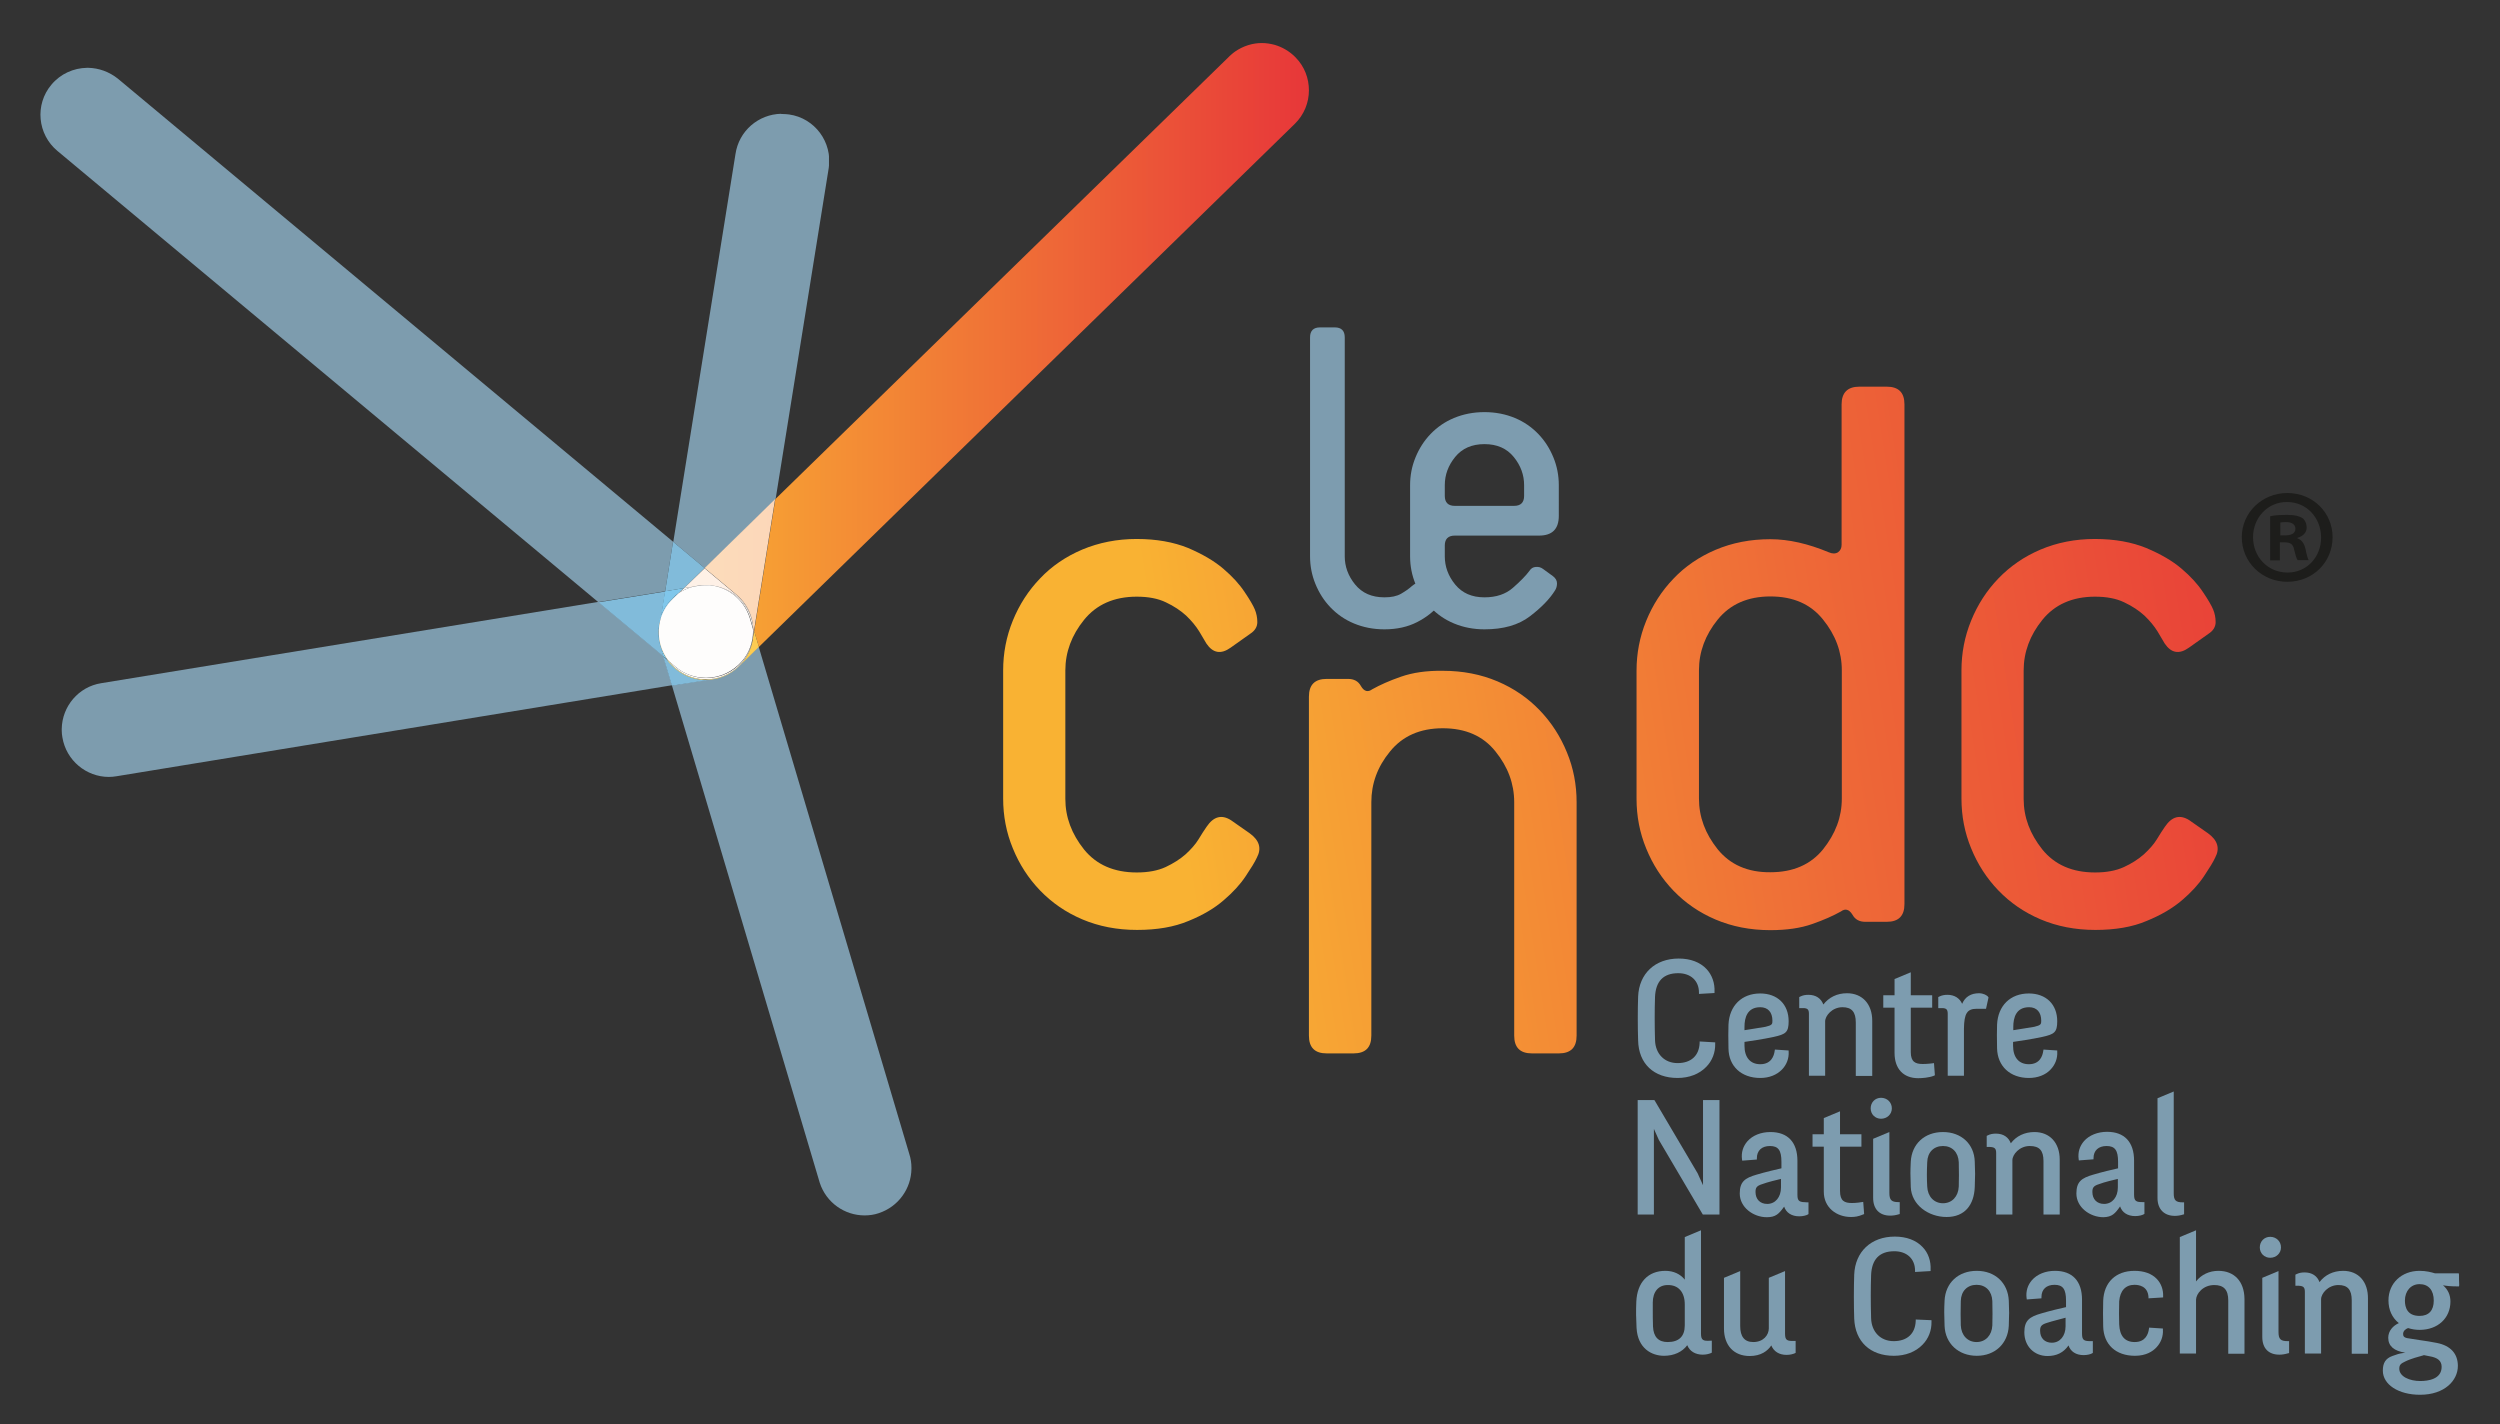 <?xml version="1.0" encoding="UTF-8"?>
<!-- Generator: Adobe Illustrator 27.9.0, SVG Export Plug-In . SVG Version: 6.00 Build 0)  -->
<svg xmlns="http://www.w3.org/2000/svg" xmlns:xlink="http://www.w3.org/1999/xlink" version="1.1" id="Calque_1" x="0px" y="0px" viewBox="0 0 1109.5 632.1" style="enable-background:new 0 0 1109.5 632.1;" xml:space="preserve">
<rect x="0" y="0" width="1109.5" height="632.1" fill="#333333" stroke="none"/>
<style type="text/css">
	
		.st0{clip-path:url(#SVGID_00000044136655864033844180000007485419547821101739_);fill:url(#SVGID_00000091013002408478618830000011238016479976820408_);}
	
		.st1{clip-path:url(#SVGID_00000167364126701952038810000010097421983172780476_);fill:url(#SVGID_00000113349179468701865460000002820718382150031537_);}
	
		.st2{clip-path:url(#SVGID_00000099631094692836924600000003794367683461815430_);fill:url(#SVGID_00000056396714625984740100000016724338571566915740_);}
	
		.st3{clip-path:url(#SVGID_00000162309778603128316320000018308583362927401371_);fill:url(#SVGID_00000049906362279916361110000018048345561753993113_);}
	.st4{clip-path:url(#SVGID_00000075162489824023248650000017865580906053398172_);fill:#7D9CAF;}
	.st5{clip-path:url(#SVGID_00000093867626099711657610000000786887275559510416_);fill:#7D9CAF;}
	.st6{clip-path:url(#SVGID_00000160184045422417472610000008894345538551784122_);fill:#7D9CAE;}
	
		.st7{clip-path:url(#SVGID_00000047771988306604882920000016361959103656256420_);fill:url(#SVGID_00000089561073452475767280000000464566014039352745_);}
	
		.st8{clip-path:url(#SVGID_00000023998135376509097440000007104629354100543618_);fill:url(#SVGID_00000036963279039247844490000000366569045859850170_);}
	.st9{clip-path:url(#SVGID_00000010993549704913671730000004743835877356475821_);fill:#7D9CAE;}
	.st10{clip-path:url(#SVGID_00000052825970409508323120000001285936577509277583_);fill:#81BBDA;}
	
		.st11{clip-path:url(#SVGID_00000074430609595044530700000007060779895234386337_);fill:url(#SVGID_00000119110697281797256750000006524431555684017324_);}
	.st12{clip-path:url(#SVGID_00000090294234344357185210000000630026706730949289_);fill:#7D9CAE;}
	.st13{clip-path:url(#SVGID_00000090294234344357185210000000630026706730949289_);fill:#81BBDA;}
	.st14{clip-path:url(#SVGID_00000090294234344357185210000000630026706730949289_);fill:#80C7EB;}
	
		.st15{clip-path:url(#SVGID_00000137849758097087067880000015380166215189155475_);fill:url(#SVGID_00000102530408355857661770000016140460086977331130_);}
	.st16{clip-path:url(#SVGID_00000023973861242004111580000001612014158583218364_);fill:#7D9CAE;}
	
		.st17{clip-path:url(#SVGID_00000117645079954395287250000013145470675459636109_);fill:url(#SVGID_00000052798451807386685850000008430430505249224613_);}
	
		.st18{clip-path:url(#SVGID_00000052790585753715625990000007459678277539814275_);fill:url(#SVGID_00000127739328017382864460000013477714585515685294_);}
	
		.st19{clip-path:url(#SVGID_00000013189767984137696130000014023431544818105781_);fill:url(#SVGID_00000124135030095558669780000001304956809506617233_);}
	.st20{clip-path:url(#SVGID_00000150824493372539054050000014680202942230779550_);fill:#81BBDA;}
	
		.st21{clip-path:url(#SVGID_00000009555004880109879970000011864132168771414442_);fill:url(#SVGID_00000083793018481563104330000004130252213866950278_);}
	
		.st22{clip-path:url(#SVGID_00000091700506908852508550000001878445070369770160_);fill:url(#SVGID_00000063591800838324394850000001673499034081690045_);}
	.st23{clip-path:url(#SVGID_00000011031475160163195410000010592041496668490892_);fill:#80C7EB;}
	.st24{clip-path:url(#SVGID_00000004523927193960628290000015616511107363860627_);fill:#7FCCF2;}
	
		.st25{clip-path:url(#SVGID_00000147213214907321523190000012890684379640125059_);fill:url(#SVGID_00000096023486195660722980000002234400502006183319_);}
	
		.st26{clip-path:url(#SVGID_00000044137778584157689400000002405015423635266437_);fill:url(#SVGID_00000115477624457529385160000000128582232404152207_);}
	.st27{fill:#1D1D1B;}
</style>
<g>
	<g>
		<defs>
			<path id="SVGID_1_" d="M480.3,243.9c-7.3,3.1-13.6,7.4-18.7,12.8c-5.2,5.4-9.2,11.6-12.1,18.7c-2.9,7.1-4.3,14.5-4.3,22.1v56.9     c0,7.7,1.4,15.1,4.3,22.1c2.9,7.1,6.9,13.3,12.1,18.7c5.2,5.4,11.4,9.7,18.7,12.8c7.3,3.1,15.4,4.7,24.3,4.7     c8.9,0,16.5-1.3,22.9-4c6.4-2.6,11.6-5.7,15.6-9.2c4.1-3.5,7.3-7,9.7-10.6c2.4-3.6,4.1-6.3,5-8.3c2.2-4.1,1.1-7.7-3.2-10.8     l-8.3-5.8c-4.1-2.6-7.7-1.7-10.8,2.9c-1,1.4-2.2,3.3-3.6,5.6c-1.4,2.3-3.4,4.5-5.8,6.7c-2.4,2.1-5.4,4-8.8,5.6     c-3.5,1.6-7.7,2.4-12.8,2.4c-10.1,0-17.9-3.4-23.4-10.2c-5.5-6.9-8.3-14.3-8.3-22.5v-56.9c0-8.2,2.8-15.7,8.3-22.5     c5.5-6.8,13.3-10.3,23.4-10.3c5,0,9.4,0.8,12.9,2.5c3.6,1.7,6.6,3.7,9,5.9c2.4,2.3,4.3,4.6,5.8,7c1.4,2.4,2.5,4.2,3.2,5.4     c2.9,4.3,6.5,4.9,10.8,1.8l8.6-6.1c2.2-1.4,3.2-3.2,3.2-5.2c0-2-0.4-3.9-1.1-5.6c-0.7-1.7-2.2-4.3-4.5-7.7     c-2.3-3.5-5.5-7-9.5-10.4c-4.1-3.5-9.3-6.5-15.6-9.2c-6.4-2.6-14-4-22.9-4C495.8,239.2,487.7,240.8,480.3,243.9"></path>
		</defs>
		<clipPath id="SVGID_00000130640958920514714700000005782373511504321461_">
			<use xlink:href="#SVGID_1_" style="overflow:visible;"></use>
		</clipPath>
		
			<linearGradient id="SVGID_00000141437292458893393600000010691206258466980244_" gradientUnits="userSpaceOnUse" x1="-6.353" y1="614.697" x2="-1.592" y2="614.697" gradientTransform="matrix(-114.471 18.24 -18.24 -114.471 11546.479 70717.453)">
			<stop offset="0" style="stop-color:#E73739"></stop>
			<stop offset="0.167" style="stop-color:#E94538"></stop>
			<stop offset="0.484" style="stop-color:#EE6A37"></stop>
			<stop offset="0.913" style="stop-color:#F7A534"></stop>
			<stop offset="1" style="stop-color:#F9B233"></stop>
		</linearGradient>
		
			<polygon style="clip-path:url(#SVGID_00000130640958920514714700000005782373511504321461_);fill:url(#SVGID_00000141437292458893393600000010691206258466980244_);" points="    557.2,221.4 418.3,243.5 448.1,430.6 587,408.4   "></polygon>
	</g>
	<g>
		<defs>
			<path id="SVGID_00000159433999595258543290000012981924728058418324_" d="M621.8,300.3c-5.2,1.8-9.4,3.7-12.8,5.6     c-1.9,1.4-3.6,1-5-1.4c-1.2-2.2-3.1-3.2-5.8-3.2h-9.4c-5.3,0-7.9,2.6-7.9,7.9v150.4c0,5.3,2.6,7.9,7.9,7.9h11.9     c5.3,0,7.9-2.6,7.9-7.9V356c0-8.2,2.7-15.7,8.3-22.5c5.5-6.8,13.3-10.3,23.4-10.3c10.1,0,17.9,3.4,23.4,10.3     c5.5,6.8,8.3,14.3,8.3,22.5v103.6c0,5.3,2.6,7.9,7.9,7.9h11.9c5.3,0,7.9-2.6,7.9-7.9V356c0-7.7-1.4-15.1-4.3-22.1     c-2.9-7.1-6.9-13.3-12.1-18.7s-11.4-9.7-18.7-12.8c-7.3-3.1-15.4-4.7-24.3-4.7C633.1,297.6,627,298.5,621.8,300.3"></path>
		</defs>
		<clipPath id="SVGID_00000136374946311709067130000013604290607121080977_">
			<use xlink:href="#SVGID_00000159433999595258543290000012981924728058418324_" style="overflow:visible;"></use>
		</clipPath>
		
			<linearGradient id="SVGID_00000072979611828738216580000016697883357031175809_" gradientUnits="userSpaceOnUse" x1="-6.345" y1="614.169" x2="-1.584" y2="614.169" gradientTransform="matrix(-114.612 18.262 -18.262 -114.612 11563.034 70820.242)">
			<stop offset="0" style="stop-color:#E73739"></stop>
			<stop offset="0.167" style="stop-color:#E94538"></stop>
			<stop offset="0.484" style="stop-color:#EE6A37"></stop>
			<stop offset="0.913" style="stop-color:#F7A534"></stop>
			<stop offset="1" style="stop-color:#F9B233"></stop>
		</linearGradient>
		
			<polygon style="clip-path:url(#SVGID_00000136374946311709067130000013604290607121080977_);fill:url(#SVGID_00000072979611828738216580000016697883357031175809_);" points="    696.8,279.2 554.6,301.9 583.9,486 726.1,463.3   "></polygon>
	</g>
	<g>
		<defs>
			<path id="SVGID_00000035528049578748450430000009273619962678700691_" d="M762.3,376.9c-5.5-6.9-8.3-14.3-8.3-22.5v-56.9     c0-8.2,2.8-15.7,8.3-22.5c5.5-6.8,13.3-10.3,23.4-10.3c10.1,0,17.9,3.4,23.4,10.3c5.5,6.8,8.3,14.3,8.3,22.5v56.9     c0,8.2-2.8,15.6-8.3,22.5c-5.5,6.8-13.3,10.2-23.4,10.2C775.6,387.2,767.8,383.7,762.3,376.9 M825.2,171.6     c-5.3,0-7.9,2.7-7.9,7.9v62.3c0,1.4-0.5,2.5-1.6,3.3c-1.1,0.7-2.5,0.7-4.1,0c-9.1-3.8-17.8-5.8-25.9-5.8c-8.9,0-17,1.6-24.3,4.7     c-7.3,3.1-13.6,7.4-18.7,12.8c-5.2,5.4-9.2,11.6-12.1,18.7c-2.9,7.1-4.3,14.5-4.3,22.1v56.9c0,7.7,1.4,15.1,4.3,22.1     c2.9,7.1,6.9,13.3,12.1,18.7c5.2,5.4,11.4,9.7,18.7,12.8c7.3,3.1,15.4,4.7,24.3,4.7c7.2,0,13.4-0.9,18.5-2.7     c5.2-1.8,9.4-3.7,12.8-5.6c1.9-1.4,3.6-1,5.1,1.4c1.2,2.2,3.1,3.2,5.8,3.2h9.4c5.3,0,7.9-2.6,7.9-7.9V179.5     c0-5.3-2.6-7.9-7.9-7.9H825.2z"></path>
		</defs>
		<clipPath id="SVGID_00000071546181493206368520000000833534902021943976_">
			<use xlink:href="#SVGID_00000035528049578748450430000009273619962678700691_" style="overflow:visible;"></use>
		</clipPath>
		
			<linearGradient id="SVGID_00000138567123922985808710000008565200019188398498_" gradientUnits="userSpaceOnUse" x1="-6.35" y1="614.621" x2="-1.59" y2="614.621" gradientTransform="matrix(-114.521 18.248 -18.248 -114.521 11551.874 70750.898)">
			<stop offset="0" style="stop-color:#E73739"></stop>
			<stop offset="0.167" style="stop-color:#E94538"></stop>
			<stop offset="0.484" style="stop-color:#EE6A37"></stop>
			<stop offset="0.913" style="stop-color:#F7A534"></stop>
			<stop offset="1" style="stop-color:#F9B233"></stop>
		</linearGradient>
		
			<polygon style="clip-path:url(#SVGID_00000071546181493206368520000000833534902021943976_);fill:url(#SVGID_00000138567123922985808710000008565200019188398498_);" points="    842.1,153.1 688.8,177.5 729.2,431.2 882.5,406.7   "></polygon>
	</g>
	<g>
		<defs>
			<path id="SVGID_00000183216090489285938460000017834275255483175351_" d="M905.6,243.9c-7.3,3.1-13.5,7.4-18.7,12.8     c-5.2,5.4-9.2,11.6-12.1,18.7c-2.9,7.1-4.3,14.5-4.3,22.1v56.9c0,7.7,1.4,15.1,4.3,22.1c2.9,7.1,6.9,13.3,12.1,18.7     c5.2,5.4,11.4,9.7,18.7,12.8c7.3,3.1,15.4,4.7,24.3,4.7c8.9,0,16.5-1.3,22.8-4c6.4-2.6,11.6-5.7,15.7-9.2c4.1-3.5,7.3-7,9.7-10.6     c2.4-3.6,4.1-6.3,5-8.3c2.2-4.1,1.1-7.7-3.2-10.8l-8.3-5.8c-4.1-2.6-7.7-1.7-10.8,2.9c-1,1.4-2.2,3.3-3.6,5.6     c-1.4,2.3-3.4,4.5-5.8,6.7c-2.4,2.1-5.3,4-8.8,5.6c-3.5,1.6-7.7,2.4-12.8,2.4c-10.1,0-17.9-3.4-23.4-10.2     c-5.5-6.9-8.3-14.3-8.3-22.5v-56.9c0-8.2,2.8-15.7,8.3-22.5c5.5-6.8,13.3-10.3,23.4-10.3c5,0,9.4,0.8,12.9,2.5     c3.6,1.7,6.6,3.7,9,5.9c2.4,2.3,4.3,4.6,5.8,7c1.4,2.4,2.5,4.2,3.2,5.4c2.9,4.3,6.5,4.9,10.8,1.8l8.6-6.1     c2.2-1.4,3.2-3.2,3.2-5.2c0-2-0.4-3.9-1.1-5.6c-0.7-1.7-2.2-4.3-4.5-7.7c-2.3-3.5-5.5-7-9.5-10.4c-4.1-3.5-9.3-6.5-15.7-9.2     c-6.4-2.6-14-4-22.8-4C921,239.2,912.9,240.8,905.6,243.9"></path>
		</defs>
		<clipPath id="SVGID_00000170243700088528268710000010987546569279918473_">
			<use xlink:href="#SVGID_00000183216090489285938460000017834275255483175351_" style="overflow:visible;"></use>
		</clipPath>
		
			<linearGradient id="SVGID_00000034069856014113416640000013928761497015964601_" gradientUnits="userSpaceOnUse" x1="-6.348" y1="614.241" x2="-1.587" y2="614.241" gradientTransform="matrix(-114.534 18.25 -18.25 -114.534 11554.88 70770.062)">
			<stop offset="0" style="stop-color:#E73739"></stop>
			<stop offset="0.167" style="stop-color:#E94538"></stop>
			<stop offset="0.484" style="stop-color:#EE6A37"></stop>
			<stop offset="0.913" style="stop-color:#F7A534"></stop>
			<stop offset="1" style="stop-color:#F9B233"></stop>
		</linearGradient>
		
			<polygon style="clip-path:url(#SVGID_00000170243700088528268710000010987546569279918473_);fill:url(#SVGID_00000034069856014113416640000013928761497015964601_);" points="    982.5,221.4 843.5,243.5 873.3,430.6 1012.3,408.4   "></polygon>
	</g>
	<g>
		<defs>
			<rect id="SVGID_00000159454093393158125050000003565483344861811344_" x="-7.3" y="-4.8" width="1116.8" height="653.8"></rect>
		</defs>
		<clipPath id="SVGID_00000008834500962413258990000013341836974075740855_">
			<use xlink:href="#SVGID_00000159454093393158125050000003565483344861811344_" style="overflow:visible;"></use>
		</clipPath>
		<path style="clip-path:url(#SVGID_00000008834500962413258990000013341836974075740855_);fill:#7D9CAF;" d="M638.8,268.3    c-2.5,3.1-5.8,5.7-9.9,7.8c-4.1,2.1-8.9,3.2-14.5,3.2c-4.9,0-9.4-0.9-13.5-2.6c-4.1-1.7-7.5-4.1-10.4-7.1c-2.9-3-5.1-6.5-6.7-10.4    c-1.6-3.9-2.4-8-2.4-12.3v-97.2c0-2.9,1.5-4.4,4.4-4.4h6.6c2.9,0,4.4,1.5,4.4,4.4v97.2c0,4.5,1.5,8.7,4.6,12.5    c3.1,3.8,7.4,5.7,13,5.7c3.1,0,5.5-0.5,7.4-1.6c1.9-1.1,3.5-2.2,4.8-3.4c2.5-2.1,5-2.4,7.4-0.8l4,2.8c1.1,0.8,1.7,1.8,1.8,3    C639.9,266.3,639.6,267.3,638.8,268.3"></path>
		<path style="clip-path:url(#SVGID_00000008834500962413258990000013341836974075740855_);fill:#7D9CAF;" d="M691.8,228.9    c0,5.9-2.9,8.8-8.8,8.8h-37.4c-2.9,0-4.4,1.5-4.4,4.4v4.8c0,4.5,1.5,8.7,4.6,12.5c3.1,3.8,7.4,5.7,13,5.7c5.2,0,9.4-1.4,12.6-4.2    c3.2-2.8,5.7-5.3,7.4-7.6c0.7-1.1,1.6-1.6,2.8-1.7c1.2-0.1,2.3,0.2,3.2,0.9l4.4,3.2c1.2,0.9,1.8,2,1.8,3.2c0,1.2-0.3,2.2-0.8,3    c-2.4,3.9-6.1,7.7-11.2,11.6c-5.1,3.9-11.8,5.8-20.2,5.8c-4.9,0-9.4-0.9-13.5-2.6c-4.1-1.7-7.5-4.1-10.4-7.1    c-2.9-3-5.1-6.5-6.7-10.4c-1.6-3.9-2.4-8-2.4-12.3v-31.6c0-4.3,0.8-8.4,2.4-12.3c1.6-3.9,3.8-7.4,6.7-10.4c2.9-3,6.3-5.4,10.4-7.1    c4.1-1.7,8.6-2.6,13.5-2.6c4.9,0,9.4,0.9,13.5,2.6c4.1,1.7,7.5,4.1,10.4,7.1c2.9,3,5.1,6.5,6.7,10.4c1.6,3.9,2.4,8,2.4,12.3V228.9    z M676.4,220.1v-4.8c0-4.5-1.5-8.7-4.6-12.5c-3.1-3.8-7.4-5.7-13-5.7c-5.6,0-9.9,1.9-13,5.7c-3.1,3.8-4.6,8-4.6,12.5v4.8    c0,2.9,1.5,4.4,4.4,4.4H672C674.9,224.5,676.4,223,676.4,220.1"></path>
		<path style="clip-path:url(#SVGID_00000008834500962413258990000013341836974075740855_);fill:#7D9CAF;" d="M744.5,478.4    c5.1,0,9.6-1.7,12.7-4.9c2.7-2.7,4.1-6.4,4-10.3l0-0.6l-6.9-0.4l0,0.6c-0.2,5.7-3.8,9-9.8,9c-5.8,0-9.8-4.1-10-10.1    c-0.2-7-0.2-13.5,0-19.3c0.3-6.9,3.7-10.5,10.3-10.5c5.6,0,9.2,3.4,9.2,8.6v0.6l6.9-0.4l0-0.5c0.2-3.9-1.1-7.5-3.5-10.1    c-2.9-3.1-7.2-4.7-12.4-4.7c-10.5,0-17.6,6.7-18,16.9c-0.2,5.5-0.2,13.9,0,19.4C727.2,472.1,734,478.4,744.5,478.4"></path>
		<path style="clip-path:url(#SVGID_00000008834500962413258990000013341836974075740855_);fill:#7D9CAF;" d="M781.2,478.4    c3.9,0,7.3-1.3,9.7-3.8c2-2.1,3.1-4.9,2.9-7.9l0-0.5l-6.1-0.4l-0.1,0.6c-0.3,2.2-1.5,5.9-6.4,5.9c-4.4,0-7-3-7-8.2v-1.7    c1.9-0.3,8.4-1.2,12.9-2.2c5.4-1.2,6.7-2,6.7-7c0-7.5-5-12.3-12.6-12.3c-8.2,0-13.7,5.4-14.1,13.8c-0.1,3.4-0.1,5.5,0,10.6    C767.2,473.2,772.8,478.4,781.2,478.4 M774.2,457.2v-1.5c0-4,1.2-8.7,7-8.7c3.4,0,5.4,2.2,5.4,6c0,1.5-0.1,2-3.1,2.7    C779.7,456.4,775.7,456.9,774.2,457.2"></path>
		<path style="clip-path:url(#SVGID_00000008834500962413258990000013341836974075740855_);fill:#7D9CAF;" d="M802.8,449.9v27.5h7.2    v-24.1c0-2.5,3.1-6.3,7.7-6.3c4.1,0,5.9,2.1,5.9,6.8v23.7h7.3V453c0-7.4-4.4-12.2-11.2-12.2c-4.4,0-8,1.8-10.5,5    c-1-2.7-3.3-4.3-6.6-4.3c-1.4,0-2.5,0.2-3.7,0.8l-0.4,0.2v4.9h0.6C801.9,447.3,802.8,447.6,802.8,449.9"></path>
		<path style="clip-path:url(#SVGID_00000008834500962413258990000013341836974075740855_);fill:#7D9CAF;" d="M840.8,467.3    c0,7,3.9,11.2,10.5,11.2c1.6,0,4.8-0.2,7-1.1l0.4-0.2l-0.4-5.4l-0.7,0.1c0,0-2.1,0.3-4.3,0.3c-3.2,0-5.3-0.9-5.3-5.3v-19.7h9.5    v-5.5h-9.5v-10.2l-7.2,3v7.2h-5v5.5h5V467.3z"></path>
		<path style="clip-path:url(#SVGID_00000008834500962413258990000013341836974075740855_);fill:#7D9CAF;" d="M864.4,449.9v27.5h7.2    v-20.9c0.1-6.7,1.4-8.8,5.6-8.8h4.2l1.1-5l-0.1-0.2c-0.5-0.8-2.2-1.7-4.1-1.7c-3.6,0-6.2,1.6-7.5,4.7c-1.1-2.5-3.4-4-6.5-4    c-1.4,0-2.5,0.2-3.7,0.8l-0.4,0.2v4.9h0.6C863.5,447.3,864.4,447.6,864.4,449.9"></path>
		<path style="clip-path:url(#SVGID_00000008834500962413258990000013341836974075740855_);fill:#7D9CAF;" d="M900.4,478.4    c3.9,0,7.4-1.3,9.7-3.8c2-2.1,3.1-4.9,2.9-7.9l0-0.5l-6.1-0.4l-0.1,0.6c-0.3,2.2-1.5,5.9-6.4,5.9c-4.4,0-7-3-7-8.2v-1.7    c1.9-0.3,8.4-1.2,12.9-2.2c5.4-1.2,6.7-2,6.7-7c0-7.5-5-12.3-12.6-12.3c-8.2,0-13.7,5.4-14.1,13.8c-0.1,3.4-0.1,5.5,0,10.6    C886.5,473.2,892.1,478.4,900.4,478.4 M893.5,457.2v-1.5c0-4,1.2-8.7,7-8.7c3.4,0,5.4,2.2,5.4,6c0,1.5-0.1,2-3.1,2.7    C898.9,456.4,895,456.9,893.5,457.2"></path>
		<polygon style="clip-path:url(#SVGID_00000008834500962413258990000013341836974075740855_);fill:#7D9CAF;" points="755.8,526     753.4,520.7 734.4,488.5 734.2,488.2 726.8,488.2 726.8,539 734,539 734,501 736.2,505.9 755.7,539 763.1,539 763.1,488.2     755.8,488.2   "></polygon>
		<path style="clip-path:url(#SVGID_00000008834500962413258990000013341836974075740855_);fill:#7D9CAF;" d="M797.7,530.3v-15.1    c0-8.3-4.3-12.8-12-12.8c-4.2,0-7.9,1.5-10.2,4.1c-1.9,2.2-2.8,4.9-2.4,8l0.1,0.6l6.5-0.5V514c0-3.4,2.2-5.4,5.8-5.4    c3.7,0,5.1,1.9,5.1,7v2.9c-1.9,0.4-7.7,1.8-11,2.8c-5.2,1.5-7.5,3.1-7.5,8.4c0,6.1,6,10.5,12,10.5c4,0,5.4-1.5,7.7-4.7    c0.9,2.7,3.3,4.3,6.7,4.3c1.7,0,3.1-0.4,3.8-0.8l0.3-0.2v-5.2h-0.6C798.7,533.5,797.7,533.3,797.7,530.3 M790.4,523.2v3.8    c0,4.3-2.5,7.3-6.1,7.3c-3.2,0-5.2-2.1-5.2-5.3c0-1.8,0.4-2.7,3-3.5C784.5,524.6,788.7,523.6,790.4,523.2"></path>
		<path style="clip-path:url(#SVGID_00000008834500962413258990000013341836974075740855_);fill:#7D9CAF;" d="M827.3,538.8l-0.4-5.4    l-0.7,0.1c0,0-2.1,0.4-4.3,0.4c-3.3,0-5.3-0.9-5.3-5.3v-19.7h9.5v-5.5h-9.5v-10.2l-7.2,3v7.2h-5v5.5h5v20c0,7,5.6,11.2,12.1,11.2    c1.6,0,3.2-0.2,5.3-1.1L827.3,538.8z"></path>
		<path style="clip-path:url(#SVGID_00000008834500962413258990000013341836974075740855_);fill:#7D9CAF;" d="M834.8,496.5    c2.7,0,4.8-2,4.8-4.6c0-2.7-2.1-4.7-4.8-4.7c-2.6,0-4.6,2-4.6,4.7C830.2,494.5,832.2,496.5,834.8,496.5"></path>
		<path style="clip-path:url(#SVGID_00000008834500962413258990000013341836974075740855_);fill:#7D9CAF;" d="M831.3,505.4v26.2    c0,5,2.8,7.9,7.6,7.9c1.2,0,2.5-0.2,3.8-0.6l0.4-0.1v-5.3h-0.6c-3.1,0-4-1-4-4.1v-27L831.3,505.4z"></path>
		<path style="clip-path:url(#SVGID_00000008834500962413258990000013341836974075740855_);fill:#7D9CAF;" d="M862.3,502.4    c-8.2,0-13.9,5.3-14.3,13.2c-0.2,4.4-0.2,5.7,0,11.2c0.3,7.9,7.8,13.3,15.9,13.3c8.1,0,12.2-5.4,12.5-13.3c0.2-5.1,0.2-6.7,0-11.2    C876.2,507.7,870.4,502.4,862.3,502.4 M855.3,515.8c0.1-4.4,2.9-7.2,7-7.2c4.1,0,6.8,2.8,7,7.2c0.1,4.4,0.1,7.1,0,10.8    c-0.2,4.4-3,7.4-7,7.4c-4,0-6.8-3-7-7.4C855.1,522.9,855.1,520.2,855.3,515.8"></path>
		<path style="clip-path:url(#SVGID_00000008834500962413258990000013341836974075740855_);fill:#7D9CAF;" d="M906.9,515.3V539h7.2    v-24.4c0-7.4-4.4-12.2-11.2-12.2c-4.4,0-8.1,1.8-10.5,5c-1-2.7-3.3-4.3-6.6-4.3c-1.4,0-2.5,0.2-3.7,0.8l-0.4,0.2v4.9h0.6    c2.7,0,3.6,0.4,3.6,2.7V539h7.2v-24.1c0-2.5,3.1-6.3,7.7-6.3C905.1,508.6,906.9,510.6,906.9,515.3"></path>
		<path style="clip-path:url(#SVGID_00000008834500962413258990000013341836974075740855_);fill:#7D9CAF;" d="M940.9,535.4    c0.9,2.7,3.3,4.3,6.7,4.3c1.7,0,3.1-0.4,3.8-0.8l0.3-0.2v-5.2h-0.6c-3,0-4-0.3-4-3.3v-15.1c0-8.3-4.3-12.8-12-12.8    c-4.1,0-7.9,1.5-10.2,4.1c-1.9,2.2-2.8,4.9-2.4,8l0.1,0.6l6.5-0.5V514c0-3.4,2.2-5.4,5.8-5.4c3.7,0,5.1,1.9,5.1,7v2.9    c-1.9,0.4-7.7,1.8-11,2.8c-5.2,1.5-7.5,3.1-7.5,8.4c0,6.1,6,10.5,12,10.5C937.3,540.1,938.7,538.6,940.9,535.4 M939.9,523.2v3.8    c0,4.3-2.5,7.3-6.1,7.3c-3.2,0-5.2-2.1-5.2-5.3c0-1.8,0.4-2.7,3-3.5C933.9,524.6,938.2,523.6,939.9,523.2"></path>
		<path style="clip-path:url(#SVGID_00000008834500962413258990000013341836974075740855_);fill:#7D9CAF;" d="M969.3,538.9v-5.3    h-0.6c-3.1,0-4-0.9-4-4v-45.2l-7.2,3v44.3c0,4.9,2.9,7.9,7.7,7.9c1.2,0,2.5-0.2,3.7-0.6L969.3,538.9z"></path>
		<path style="clip-path:url(#SVGID_00000008834500962413258990000013341836974075740855_);fill:#7D9CAF;" d="M754.9,591.9V546    l-7.2,3v18.9c-2-2.5-5-3.9-8.6-3.9c-7.7,0-12.5,5.1-12.9,13.6c-0.2,4.2-0.1,7.8,0.1,11.7c0.5,9.2,6.8,12.4,12.2,12.4    c4.4,0,8.1-1.7,10.3-4.7c1.1,2.7,3.6,4.2,6.9,4.2c1.6,0,2.9-0.4,3.6-0.7l0.4-0.2v-5.3h-0.6C756,595.2,754.9,594.9,754.9,591.9     M747.7,578.9v9.3c0,4.9-2.6,7.4-7.6,7.4c-4.1,0-6.3-2.3-6.5-6.9c-0.1-2.9-0.1-5.1-0.1-7.5c0-1,0-2,0-3.1c0-4.8,2.5-7.8,6.6-7.8    C744.9,570.2,747.7,573.5,747.7,578.9"></path>
		<path style="clip-path:url(#SVGID_00000008834500962413258990000013341836974075740855_);fill:#7D9CAF;" d="M792.2,591.9v-27.8    l-7.2,3v22.4c0,3-2.4,6.1-6.9,6.1c-3.9,0-5.8-2.4-5.8-7.1v-24.4l-7.2,3v22.5c0,7.5,4.4,12.2,11.4,12.2c5.1,0,8-2.3,9.6-4.7    c1.1,2.7,3.5,4.2,6.8,4.2c1.6,0,2.9-0.4,3.6-0.7l0.4-0.2v-5.3h-0.6C793.2,595.2,792.2,594.9,792.2,591.9"></path>
		<path style="clip-path:url(#SVGID_00000008834500962413258990000013341836974075740855_);fill:#7D9CAF;" d="M850.2,585.6l0,0.6    c-0.2,5.7-3.8,9-9.8,9c-5.8,0-9.8-4.1-10-10.1c-0.2-7-0.2-13.5,0-19.3c0.3-6.9,3.7-10.5,10.3-10.5c5.6,0,9.2,3.4,9.2,8.6v0.6    l6.9-0.4l0-0.5c0.2-3.9-1-7.5-3.5-10.1c-2.9-3.1-7.2-4.7-12.4-4.7c-10.5,0-17.6,6.7-18,16.9c-0.2,5.5-0.2,13.9,0,19.5    c0.4,10.2,7.1,16.5,17.6,16.5c5.1,0,9.6-1.7,12.7-4.9c2.7-2.7,4.1-6.4,4-10.3l0-0.6L850.2,585.6z"></path>
		<path style="clip-path:url(#SVGID_00000008834500962413258990000013341836974075740855_);fill:#7D9CAF;" d="M877.3,564    c-8.2,0-13.9,5.3-14.3,13.2c-0.2,4.4-0.2,5.7,0,11.2c0.3,7.9,6.2,13.3,14.3,13.3c8.1,0,13.8-5.4,14.2-13.3c0.2-5.1,0.2-6.7,0-11.2    C891.1,569.3,885.4,564,877.3,564 M870.2,577.4c0.1-4.4,2.9-7.2,7-7.2c4.1,0,6.8,2.8,7,7.2c0.1,4.4,0.1,7.1,0,10.8    c-0.2,4.4-3,7.4-7,7.4c-4,0-6.8-3-7-7.4C870.1,584.5,870.1,581.8,870.2,577.4"></path>
		<path style="clip-path:url(#SVGID_00000008834500962413258990000013341836974075740855_);fill:#7D9CAF;" d="M924,591.9v-15.1    c0-8.3-4.3-12.8-12-12.8c-4.2,0-7.9,1.5-10.2,4.1c-1.9,2.2-2.8,4.9-2.4,8l0.1,0.6l6.5-0.5v-0.6c0-3.4,2.2-5.4,5.8-5.4    c3.7,0,5.1,1.9,5.1,7v2.9c-1.9,0.4-7.7,1.8-11,2.8c-5.2,1.5-7.5,3.1-7.5,8.4c0,6.1,4.3,10.5,10.3,10.5c4,0,7.1-1.5,9.3-4.7    c0.9,2.7,3.3,4.3,6.7,4.3c1.7,0,3.1-0.4,3.8-0.8l0.3-0.2v-5.2H928C925,595.2,924,594.9,924,591.9 M916.7,584.8v3.8    c0,4.3-2.5,7.3-6.1,7.3c-3.2,0-5.2-2.1-5.2-5.3c0-1.8,0.4-2.7,3-3.5C910.8,586.3,915,585.3,916.7,584.8"></path>
		<path style="clip-path:url(#SVGID_00000008834500962413258990000013341836974075740855_);fill:#7D9CAF;" d="M947.3,570.2    c1.8,0,5.9,0.5,6.2,5.4l0,0.6l6.5-0.4l0-0.5c0.1-3-0.9-5.7-2.8-7.7c-2.3-2.4-5.7-3.6-9.9-3.6c-8.3,0-13.6,5.1-13.9,13.3    c-0.1,4.1-0.1,6.8,0,11.4c0.2,8,5.6,13,14.1,13c5,0,7.9-2,9.5-3.7c2-2.1,3.1-4.9,2.9-7.9l0-0.5l-6.1-0.4l-0.1,0.6    c-0.3,2.2-1.5,5.8-6.3,5.8c-4.4,0-6.7-2.7-6.9-7.9c-0.1-3.7-0.1-5.8,0-10.2C940.9,572.8,943.3,570.2,947.3,570.2"></path>
		<path style="clip-path:url(#SVGID_00000008834500962413258990000013341836974075740855_);fill:#7D9CAF;" d="M984.5,564    c-4,0-7.6,1.7-9.9,4.7V546l-7.2,3v51.7h7.2v-23.9c0.1-2.7,3.1-6.5,8.1-6.5c4.2,0,6.2,2.1,6.2,6.8v23.7h7.2v-24.4    C996,568.7,991.6,564,984.5,564"></path>
		<path style="clip-path:url(#SVGID_00000008834500962413258990000013341836974075740855_);fill:#7D9CAF;" d="M1007.5,558.2    c2.7,0,4.8-2,4.8-4.6c0-2.7-2.1-4.7-4.8-4.7c-2.6,0-4.6,2-4.6,4.7C1002.9,556.2,1004.9,558.2,1007.5,558.2"></path>
		<path style="clip-path:url(#SVGID_00000008834500962413258990000013341836974075740855_);fill:#7D9CAF;" d="M1011.2,591.1v-27    l-7.2,3v26.2c0,5.1,2.8,7.9,7.6,7.9c1.2,0,2.5-0.2,3.8-0.6l0.5-0.1v-5.3h-0.6C1012.1,595.2,1011.2,594.3,1011.2,591.1"></path>
	</g>
	<g>
		<defs>
			<rect id="SVGID_00000106860960510830761880000004267732535548478121_" x="18" y="19.1" width="1091.5" height="600"></rect>
		</defs>
		<clipPath id="SVGID_00000091702468074699988380000000330948194970896775_">
			<use xlink:href="#SVGID_00000106860960510830761880000004267732535548478121_" style="overflow:visible;"></use>
		</clipPath>
		<path style="clip-path:url(#SVGID_00000091702468074699988380000000330948194970896775_);fill:#7D9CAF;" d="M1039.9,564    c-4.4,0-8.1,1.8-10.5,5c-1-2.7-3.3-4.3-6.6-4.3c-1.4,0-2.5,0.2-3.7,0.8l-0.4,0.2v4.9h0.6c2.7,0,3.6,0.4,3.6,2.7v27.4h7.2v-24.1    c0-2.5,3.1-6.3,7.7-6.3c4.1,0,5.9,2.1,5.9,6.8v23.7h7.2v-24.4C1051,568.8,1046.7,564,1039.9,564"></path>
		<path style="clip-path:url(#SVGID_00000091702468074699988380000000330948194970896775_);fill:#7D9CAF;" d="M1091.3,565.7    l-0.1-0.6h-10.6c-1.6-0.5-3.9-1.1-6.8-1.1c-8,0-13.8,5.5-13.8,13.1c0,4.2,1.6,7.7,4.6,10.1c-2.5,1.1-4.7,3.4-4.7,6.5    c0,3.7,2.6,5.9,7.5,6.6l0.1,0l-2.3,0.4c-0.1,0-1.4,0.3-3.5,1.1c-3,1.1-4.2,3.1-4.2,6.5c0,6.2,7,10.7,16.5,10.7    c11,0,16.8-6.4,16.8-12.8c0-5.4-3.2-9-9.3-10.2c-2.3-0.5-5.2-0.9-7.9-1.3c-1.9-0.3-3.7-0.6-5.1-0.8c-1.8-0.3-2-1.1-2-1.9    c0-1.3,1.1-2.2,2.2-2.6c1.6,0.5,3.3,0.8,5.1,0.8c8.1,0,13.7-5.2,13.7-12.6c0-2.9-1.1-5.3-3.3-7.2c1.5,0.3,3.6,0.5,6.1,0.5h1    l0.1-0.6C1091.3,569.5,1091.3,566.5,1091.3,565.7 M1073.8,584c-5.4,0-6.5-3.7-6.5-6.8c0-4.3,2.7-7.3,6.5-7.3c4,0,6.3,2.7,6.3,7.3    C1080.1,581.6,1077.9,584,1073.8,584 M1078.2,601.9c3.7,0.6,5.4,2.1,5.4,4.7c0,5.5-6,6.3-9.5,6.3c-4.6,0-9.3-1.9-9.3-5.5    c0-1.7,0.8-2.3,2.5-3.1c2.5-1.3,6.4-2.3,8.2-2.8l0.2-0.1L1078.2,601.9z"></path>
	</g>
	<g>
		<defs>
			<path id="SVGID_00000092434582094751765590000007755264295387847603_" d="M346.7,50.5c-10.1,0.2-18.8,7.6-20.3,17.9l-27.6,172.1     l14,11.7l31.4-30.6l23.6-147.1c1.7-11.4-6.2-22.1-17.6-23.7c-0.9-0.1-1.9-0.2-2.8-0.2H346.7z"></path>
		</defs>
		<clipPath id="SVGID_00000123418596818912823580000006264333112704298388_">
			<use xlink:href="#SVGID_00000092434582094751765590000007755264295387847603_" style="overflow:visible;"></use>
		</clipPath>
		
			<rect x="298.7" y="50.5" style="clip-path:url(#SVGID_00000123418596818912823580000006264333112704298388_);fill:#7D9CAE;" width="69.2" height="201.6"></rect>
	</g>
	<g>
		<defs>
			<path id="SVGID_00000132794091923118281460000016713665903534104983_" d="M548.1,22.9C548.1,22.9,548,22.9,548.1,22.9     c-0.3,0.2-0.6,0.4-0.8,0.6c-0.2,0.2-0.4,0.3-0.6,0.5c0,0,0,0,0,0c-0.3,0.3-0.6,0.5-0.9,0.8c-0.1,0.1-0.2,0.1-0.2,0.2L344.1,221.5     l-9.4,58.6l2.1,7L574.6,55c4.2-4.1,6.3-9.5,6.3-14.9c0-5.3-1.9-10.5-5.9-14.6c-2.6-2.7-5.9-4.6-9.3-5.6c-1.9-0.5-3.8-0.8-5.7-0.8     C555.9,19.1,551.7,20.4,548.1,22.9"></path>
		</defs>
		<clipPath id="SVGID_00000020360936117018634810000013292057629599687586_">
			<use xlink:href="#SVGID_00000132794091923118281460000016713665903534104983_" style="overflow:visible;"></use>
		</clipPath>
		
			<linearGradient id="SVGID_00000054263281023401819550000017325015059658890407_" gradientUnits="userSpaceOnUse" x1="4.768" y1="610.484" x2="9.529" y2="610.484" gradientTransform="matrix(60.61 0 0 60.61 3.35 -36848.289)">
			<stop offset="0" style="stop-color:#F9B233"></stop>
			<stop offset="1" style="stop-color:#E73739"></stop>
		</linearGradient>
		
			<rect x="334.7" y="19.1" style="clip-path:url(#SVGID_00000020360936117018634810000013292057629599687586_);fill:url(#SVGID_00000054263281023401819550000017325015059658890407_);" width="246.3" height="268"></rect>
	</g>
	<g>
		<defs>
			<path id="SVGID_00000029011298098008405130000011655525584909834907_" d="M312.7,252.1l14.1,11.8c4.7,3.9,7.3,9.5,7.5,15.2l0.3,1     l9.4-58.6L312.7,252.1z"></path>
		</defs>
		<clipPath id="SVGID_00000098943373467467694290000012642275343195753357_">
			<use xlink:href="#SVGID_00000029011298098008405130000011655525584909834907_" style="overflow:visible;"></use>
		</clipPath>
		
			<linearGradient id="SVGID_00000061466067866238534930000015897351518846593677_" gradientUnits="userSpaceOnUse" x1="4.768" y1="612.096" x2="9.529" y2="612.096" gradientTransform="matrix(60.61 0 0 60.61 3.35 -36848.289)">
			<stop offset="0" style="stop-color:#FDDFBC"></stop>
			<stop offset="1" style="stop-color:#F5B2AC"></stop>
		</linearGradient>
		
			<rect x="312.7" y="221.5" style="clip-path:url(#SVGID_00000098943373467467694290000012642275343195753357_);fill:url(#SVGID_00000061466067866238534930000015897351518846593677_);" width="31.4" height="58.6"></rect>
	</g>
	<g>
		<defs>
			<rect id="SVGID_00000034786690134687253630000005800161313784378765_" x="18" y="30.1" width="316.4" height="270.8"></rect>
		</defs>
		<clipPath id="SVGID_00000102537689512209533890000013040623705599990940_">
			<use xlink:href="#SVGID_00000034786690134687253630000005800161313784378765_" style="overflow:visible;"></use>
		</clipPath>
		<path style="clip-path:url(#SVGID_00000102537689512209533890000013040623705599990940_);fill:#7D9CAE;" d="M265.5,267.2L25.5,67    c-8.9-7.4-10.1-20.6-2.7-29.4c4.1-4.9,9.9-7.4,15.8-7.5h0.6c4.6,0.1,9.2,1.7,13.1,4.8l246.4,205.5l-3.5,22L265.5,267.2z"></path>
	</g>
	<g>
		<defs>
			<rect id="SVGID_00000132046532091701404930000005004807210824949634_" x="-7.3" y="-4.8" width="1116.8" height="653.8"></rect>
		</defs>
		<clipPath id="SVGID_00000155119300842377002600000012306781459710922685_">
			<use xlink:href="#SVGID_00000132046532091701404930000005004807210824949634_" style="overflow:visible;"></use>
		</clipPath>
		<polygon style="clip-path:url(#SVGID_00000155119300842377002600000012306781459710922685_);fill:#81BBDA;" points="295.2,262.4     298.7,240.4 312.7,252.1 303.6,261   "></polygon>
	</g>
	<g>
		<defs>
			<path id="SVGID_00000027591462819536486880000005985294878035899274_" d="M303.6,261l4.4-0.7c1.5-0.4,3-0.6,4.5-0.6h0.3     c0.1,0,0.2,0,0.3,0h0.8c9.9,0.2,18.5,7.4,20.2,17.5c0.1,0.6,0.2,1.2,0.2,1.8l0,0.2c-0.2-5.7-2.8-11.3-7.5-15.2l-14.1-11.8     L303.6,261z"></path>
		</defs>
		<clipPath id="SVGID_00000036240936264399223660000009283893076802234804_">
			<use xlink:href="#SVGID_00000027591462819536486880000005985294878035899274_" style="overflow:visible;"></use>
		</clipPath>
		
			<linearGradient id="SVGID_00000175305062388263927990000000833607609984803240_" gradientUnits="userSpaceOnUse" x1="4.768" y1="612.34" x2="9.529" y2="612.34" gradientTransform="matrix(60.61 0 0 60.61 3.35 -36848.289)">
			<stop offset="0" style="stop-color:#FEF2E7"></stop>
			<stop offset="1" style="stop-color:#FBDFDF"></stop>
		</linearGradient>
		
			<rect x="303.6" y="252.1" style="clip-path:url(#SVGID_00000036240936264399223660000009283893076802234804_);fill:url(#SVGID_00000175305062388263927990000000833607609984803240_);" width="30.8" height="27"></rect>
	</g>
	<g>
		<defs>
			<rect id="SVGID_00000151541035547943627760000009358143374590025120_" x="-7.3" y="-4.8" width="1116.8" height="653.8"></rect>
		</defs>
		<clipPath id="SVGID_00000085954915793957574820000017457699897767557510_">
			<use xlink:href="#SVGID_00000151541035547943627760000009358143374590025120_" style="overflow:visible;"></use>
		</clipPath>
		<path style="clip-path:url(#SVGID_00000085954915793957574820000017457699897767557510_);fill:#7D9CAE;" d="M48.3,344.8    c-10,0-18.9-7.3-20.6-17.5c-0.2-1-0.3-2.1-0.3-3.1v-0.8c0.2-9.9,7.4-18.6,17.5-20.2l220.7-36.1l28.8,24l3.9,13L51.7,344.5    C50.5,344.7,49.4,344.8,48.3,344.8"></path>
		<path style="clip-path:url(#SVGID_00000085954915793957574820000017457699897767557510_);fill:#81BBDA;" d="M294.4,291.3l-28.8-24    l29.6-4.8l-1.7,10.8c-1.6,4.3-1.9,9.1-0.3,13.8L294.4,291.3z"></path>
		<path style="clip-path:url(#SVGID_00000085954915793957574820000017457699897767557510_);fill:#80C7EB;" d="M293.4,273.2l1.7-10.8    l8.4-1.4l-2.3,2.2C297.7,265.7,295,269.2,293.4,273.2"></path>
	</g>
	<g>
		<defs>
			<path id="SVGID_00000147211058527777888790000006819612897150098357_" d="M303.6,261l-2.3,2.2c1.6-1.1,3.3-1.9,5.3-2.5     c0.5-0.2,0.9-0.3,1.4-0.4L303.6,261z M313.1,259.7c-0.1,0-0.2,0-0.3,0h0.7c8.6,0.2,16.6,5.8,19.4,14.5l1.4,4.8     c0-0.6-0.1-1.2-0.2-1.8c-1.7-10.1-10.3-17.3-20.2-17.5H313.1z"></path>
		</defs>
		<clipPath id="SVGID_00000049188214936063095440000014319894328525986453_">
			<use xlink:href="#SVGID_00000147211058527777888790000006819612897150098357_" style="overflow:visible;"></use>
		</clipPath>
		
			<linearGradient id="SVGID_00000154395489342459742880000011037477040908593339_" gradientUnits="userSpaceOnUse" x1="4.768" y1="612.401" x2="9.529" y2="612.401" gradientTransform="matrix(60.61 0 0 60.61 3.35 -36848.289)">
			<stop offset="0" style="stop-color:#FEFAF7"></stop>
			<stop offset="1" style="stop-color:#FDF1F3"></stop>
		</linearGradient>
		
			<rect x="301.3" y="259.7" style="clip-path:url(#SVGID_00000049188214936063095440000014319894328525986453_);fill:url(#SVGID_00000154395489342459742880000011037477040908593339_);" width="33" height="19.3"></rect>
	</g>
	<g>
		<defs>
			<rect id="SVGID_00000008828632969634809430000004824624063653447089_" x="-7.3" y="-4.8" width="1116.8" height="653.8"></rect>
		</defs>
		<clipPath id="SVGID_00000046341564752211294070000010852530707136731786_">
			<use xlink:href="#SVGID_00000008828632969634809430000004824624063653447089_" style="overflow:visible;"></use>
		</clipPath>
		<path style="clip-path:url(#SVGID_00000046341564752211294070000010852530707136731786_);fill:#7D9CAE;" d="M383.7,539.4    c-8.8,0-17-5.6-19.9-14.5l-65.6-220.7l15.8-2.6c5-0.2,9.9-2.1,13.8-5.9l8.9-8.7l66.8,225c0.7,2.1,1,4.2,1,6.2v0.5    c-0.1,8.7-5.7,16.8-14.5,19.7C388,539.1,385.8,539.4,383.7,539.4"></path>
	</g>
	<g>
		<defs>
			<path id="SVGID_00000039838588432069995710000017473162419429406896_" d="M334.3,282.3c-0.8,9.3-7.8,17.3-17.4,18.9l-2.8,0.5     c5-0.2,9.9-2.1,13.8-5.9l8.9-8.7l-2.1-7L334.3,282.3z"></path>
		</defs>
		<clipPath id="SVGID_00000109007811644430784880000014293876421414759553_">
			<use xlink:href="#SVGID_00000039838588432069995710000017473162419429406896_" style="overflow:visible;"></use>
		</clipPath>
		
			<linearGradient id="SVGID_00000081621046616507188260000014597537098681373349_" gradientUnits="userSpaceOnUse" x1="4.768" y1="612.758" x2="9.529" y2="612.758" gradientTransform="matrix(60.61 0 0 60.61 3.35 -36848.289)">
			<stop offset="0" style="stop-color:#FFD752"></stop>
			<stop offset="0.133" style="stop-color:#FDCD52"></stop>
			<stop offset="0.36" style="stop-color:#F9B252"></stop>
			<stop offset="0.652" style="stop-color:#F28753"></stop>
			<stop offset="0.995" style="stop-color:#E94B53"></stop>
			<stop offset="1" style="stop-color:#E94A53"></stop>
		</linearGradient>
		
			<rect x="314.1" y="280.1" style="clip-path:url(#SVGID_00000109007811644430784880000014293876421414759553_);fill:url(#SVGID_00000081621046616507188260000014597537098681373349_);" width="22.7" height="21.5"></rect>
	</g>
	<g>
		<defs>
			<path id="SVGID_00000129927180880437183010000004817756926790855089_" d="M334.4,280.2C334.4,280.3,334.4,280.3,334.4,280.2v0.7     c0,0.5,0,0.9-0.1,1.4l0.4-2.2l-0.3-1C334.4,279.5,334.4,279.9,334.4,280.2"></path>
		</defs>
		<clipPath id="SVGID_00000167356282025238304660000002460434683766121629_">
			<use xlink:href="#SVGID_00000129927180880437183010000004817756926790855089_" style="overflow:visible;"></use>
		</clipPath>
		
			<linearGradient id="SVGID_00000105392556737511264150000002767487350766257068_" gradientUnits="userSpaceOnUse" x1="4.768" y1="612.589" x2="9.529" y2="612.589" gradientTransform="matrix(60.61 0 0 60.61 3.35 -36848.289)">
			<stop offset="0" style="stop-color:#FEF2E7"></stop>
			<stop offset="1" style="stop-color:#FBDFDF"></stop>
		</linearGradient>
		
			<rect x="334.3" y="279.1" style="clip-path:url(#SVGID_00000167356282025238304660000002460434683766121629_);fill:url(#SVGID_00000105392556737511264150000002767487350766257068_);" width="0.4" height="3.2"></rect>
	</g>
	<g>
		<defs>
			<path id="SVGID_00000164502308343206036180000011166282596839798912_" d="M334.4,280.2c0-0.4,0-0.7,0-1.1l0-0.2     C334.3,279.4,334.4,279.8,334.4,280.2 M312.5,259.7c-1.5,0-3,0.2-4.5,0.6l2.1-0.3c0.9-0.2,1.9-0.2,2.8-0.3H312.5z"></path>
		</defs>
		<clipPath id="SVGID_00000080185734147598726810000001948807317239846535_">
			<use xlink:href="#SVGID_00000164502308343206036180000011166282596839798912_" style="overflow:visible;"></use>
		</clipPath>
		
			<linearGradient id="SVGID_00000032624606019341536560000003762501942978948777_" gradientUnits="userSpaceOnUse" x1="4.768" y1="612.412" x2="9.529" y2="612.412" gradientTransform="matrix(60.61 0 0 60.61 3.35 -36848.289)">
			<stop offset="0" style="stop-color:#FEFAF7"></stop>
			<stop offset="1" style="stop-color:#FDF1F3"></stop>
		</linearGradient>
		
			<rect x="308" y="259.7" style="clip-path:url(#SVGID_00000080185734147598726810000001948807317239846535_);fill:url(#SVGID_00000032624606019341536560000003762501942978948777_);" width="26.4" height="20.5"></rect>
	</g>
	<g>
		<defs>
			<rect id="SVGID_00000021104563683877516480000009442527556785968311_" x="-7.3" y="-4.8" width="1116.8" height="653.8"></rect>
		</defs>
		<clipPath id="SVGID_00000159430137974085275160000015329800968809607088_">
			<use xlink:href="#SVGID_00000021104563683877516480000009442527556785968311_" style="overflow:visible;"></use>
		</clipPath>
		<path style="clip-path:url(#SVGID_00000159430137974085275160000015329800968809607088_);fill:#81BBDA;" d="M298.2,304.3l-3.9-13    l1.8,1.5c0.6,0.9,1.4,1.8,2.2,2.6c4.1,4.2,9.5,6.4,15,6.4c0.3,0,0.5,0,0.8,0L298.2,304.3z"></path>
	</g>
	<g>
		<defs>
			<path id="SVGID_00000066512425810543515960000014922406292928306581_" d="M334.1,283.6c-1.5,10.4-10.5,17.9-20.7,17.9     c-1,0-2-0.1-3.1-0.2c-5.5-0.8-10.2-3.7-13.4-7.8l-0.9-0.7c0.6,0.9,1.4,1.8,2.2,2.6c4.1,4.2,9.5,6.4,15,6.4c0.3,0,0.5,0,0.8,0     l2.8-0.5c9.6-1.6,16.7-9.6,17.4-18.9L334.1,283.6z"></path>
		</defs>
		<clipPath id="SVGID_00000059287190719643834170000017795126351923193771_">
			<use xlink:href="#SVGID_00000066512425810543515960000014922406292928306581_" style="overflow:visible;"></use>
		</clipPath>
		
			<linearGradient id="SVGID_00000079464000684049086780000011939885818465692834_" gradientUnits="userSpaceOnUse" x1="4.768" y1="612.776" x2="9.529" y2="612.776" gradientTransform="matrix(60.61 0 0 60.61 3.35 -36848.289)">
			<stop offset="0" style="stop-color:#FFE97F"></stop>
			<stop offset="0.165" style="stop-color:#FEE57F"></stop>
			<stop offset="0.341" style="stop-color:#FDD87F"></stop>
			<stop offset="0.522" style="stop-color:#F9C37F"></stop>
			<stop offset="0.707" style="stop-color:#F5A57E"></stop>
			<stop offset="0.892" style="stop-color:#F07F7E"></stop>
			<stop offset="1" style="stop-color:#EC657E"></stop>
		</linearGradient>
		
			<rect x="296.1" y="282.3" style="clip-path:url(#SVGID_00000059287190719643834170000017795126351923193771_);fill:url(#SVGID_00000079464000684049086780000011939885818465692834_);" width="38.2" height="19.4"></rect>
	</g>
	<g>
		<defs>
			<path id="SVGID_00000015349723343172336600000010111396723655297440_" d="M329.5,293.4c-4,4.9-9.8,7.4-15.7,7.5H313     c-4.6-0.1-9.2-1.7-13-4.8l-3.1-2.6c3.2,4.1,7.9,7,13.4,7.8c1,0.2,2.1,0.2,3.1,0.2c10.2,0,19.1-7.5,20.7-17.9l0.2-1.3     c0-0.5,0.1-0.9,0.1-1.4v-0.6c0,0,0-0.1,0-0.1C334.3,284.9,332.7,289.5,329.5,293.4"></path>
		</defs>
		<clipPath id="SVGID_00000153700388088427468120000011225781274816040598_">
			<use xlink:href="#SVGID_00000015349723343172336600000010111396723655297440_" style="overflow:visible;"></use>
		</clipPath>
		
			<linearGradient id="SVGID_00000171692046578529878860000006935943350890679715_" gradientUnits="userSpaceOnUse" x1="4.768" y1="612.756" x2="9.529" y2="612.756" gradientTransform="matrix(60.61 0 0 60.61 3.35 -36848.289)">
			<stop offset="0" style="stop-color:#FEFAF7"></stop>
			<stop offset="1" style="stop-color:#FDF1F3"></stop>
		</linearGradient>
		
			<rect x="297" y="280.2" style="clip-path:url(#SVGID_00000153700388088427468120000011225781274816040598_);fill:url(#SVGID_00000171692046578529878860000006935943350890679715_);" width="37.4" height="21.2"></rect>
	</g>
	<g>
		<defs>
			<rect id="SVGID_00000006689696538292161500000006925154421613260430_" x="292.1" y="259.7" width="112.5" height="279.7"></rect>
		</defs>
		<clipPath id="SVGID_00000121969448338295356290000017419641579268105896_">
			<use xlink:href="#SVGID_00000006689696538292161500000006925154421613260430_" style="overflow:visible;"></use>
		</clipPath>
		<path style="clip-path:url(#SVGID_00000121969448338295356290000017419641579268105896_);fill:#80C7EB;" d="M296.1,292.7l-1.8-1.5    l-1.3-4.2c-1.5-4.7-1.3-9.5,0.3-13.8l-0.3,2.1c-0.5,1.7-0.7,3.4-0.7,5.2v0.7C292.4,285.2,293.7,289.3,296.1,292.7"></path>
	</g>
	<g>
		<defs>
			<rect id="SVGID_00000101807958633845443870000015044549872830721448_" x="-7.3" y="-4.8" width="1116.8" height="653.8"></rect>
		</defs>
		<clipPath id="SVGID_00000038399215511402752310000015223355024728768937_">
			<use xlink:href="#SVGID_00000101807958633845443870000015044549872830721448_" style="overflow:visible;"></use>
		</clipPath>
		<path style="clip-path:url(#SVGID_00000038399215511402752310000015223355024728768937_);fill:#7FCCF2;" d="M293.1,275.3l0.3-2.1    c1.5-4,4.2-7.5,7.9-9.9l-2.6,2.5C295.9,268.5,294.1,271.8,293.1,275.3"></path>
	</g>
	<g>
		<defs>
			<path id="SVGID_00000028308692030916475340000003535748527336514222_" d="M292.4,280.4v0.7c0.1,4.1,1.3,8.1,3.8,11.6l0.9,0.7     c-3.4-4.4-5.1-10-4.2-16l0.4-2.2C292.6,277,292.4,278.7,292.4,280.4"></path>
		</defs>
		<clipPath id="SVGID_00000169521748818689225250000011464655455803507631_">
			<use xlink:href="#SVGID_00000028308692030916475340000003535748527336514222_" style="overflow:visible;"></use>
		</clipPath>
		
			<linearGradient id="SVGID_00000170989568305393180780000013925591711364303801_" gradientUnits="userSpaceOnUse" x1="4.768" y1="612.649" x2="9.529" y2="612.649" gradientTransform="matrix(60.61 0 0 60.61 3.35 -36848.289)">
			<stop offset="0" style="stop-color:#FFF4BD"></stop>
			<stop offset="0.261" style="stop-color:#FFF1BD"></stop>
			<stop offset="0.446" style="stop-color:#FDE8BB"></stop>
			<stop offset="0.608" style="stop-color:#FBD8B8"></stop>
			<stop offset="0.757" style="stop-color:#F8C2B4"></stop>
			<stop offset="0.895" style="stop-color:#F4A6B0"></stop>
			<stop offset="1" style="stop-color:#F08BAB"></stop>
		</linearGradient>
		
			<rect x="291.9" y="275.3" style="clip-path:url(#SVGID_00000169521748818689225250000011464655455803507631_);fill:url(#SVGID_00000170989568305393180780000013925591711364303801_);" width="5.1" height="18.2"></rect>
	</g>
	<g>
		<defs>
			<path id="SVGID_00000023247274426330677090000018434184716680267454_" d="M312.8,259.7c-0.9,0-1.9,0.1-2.8,0.3l-2.1,0.3     c-0.5,0.1-0.9,0.3-1.4,0.4c-1.9,0.6-3.7,1.5-5.3,2.5l-2.6,2.5c-2.8,2.7-4.7,6-5.6,9.5l-0.4,2.2c-0.9,5.9,0.8,11.6,4.2,16l3.1,2.6     c3.8,3.2,8.4,4.7,13,4.8h0.8c5.9-0.1,11.6-2.7,15.7-7.5c3.2-3.8,4.8-8.5,4.8-13.1c0-0.4,0-0.8-0.1-1.3l-1.4-4.8     c-2.8-8.7-10.7-14.3-19.4-14.5H312.8z"></path>
		</defs>
		<clipPath id="SVGID_00000088840537062812709930000005291418556215130556_">
			<use xlink:href="#SVGID_00000023247274426330677090000018434184716680267454_" style="overflow:visible;"></use>
		</clipPath>
		
			<linearGradient id="SVGID_00000129197160650637145350000000862416469392437937_" gradientUnits="userSpaceOnUse" x1="4.768" y1="612.582" x2="9.529" y2="612.582" gradientTransform="matrix(60.61 0 0 60.61 3.35 -36848.289)">
			<stop offset="0" style="stop-color:#FEFDFC"></stop>
			<stop offset="1" style="stop-color:#FEF9FB"></stop>
		</linearGradient>
		
			<rect x="291.9" y="259.7" style="clip-path:url(#SVGID_00000088840537062812709930000005291418556215130556_);fill:url(#SVGID_00000129197160650637145350000000862416469392437937_);" width="42.5" height="41.2"></rect>
	</g>
	<g>
		<path class="st27" d="M1035.2,238.4c0,11.1-8.7,19.8-20.1,19.8c-11.2,0-20.2-8.7-20.2-19.8c0-10.9,9-19.6,20.2-19.6    C1026.5,218.8,1035.2,227.5,1035.2,238.4z M999.9,238.4c0,8.7,6.5,15.7,15.3,15.7c8.6,0,14.9-6.9,14.9-15.5    c0-8.7-6.3-15.8-15.1-15.8C1006.4,222.7,999.9,229.8,999.9,238.4z M1012,248.7h-4.5v-19.6c1.8-0.4,4.3-0.6,7.5-0.6    c3.7,0,5.4,0.6,6.8,1.4c1.1,0.8,1.9,2.4,1.9,4.3c0,2.2-1.7,3.8-4.1,4.5v0.2c1.9,0.7,3,2.2,3.6,4.8c0.6,3,1,4.2,1.4,4.9h-4.9    c-0.6-0.7-1-2.5-1.6-4.8c-0.4-2.2-1.6-3.1-4.1-3.1h-2.2V248.7z M1012.1,237.6h2.1c2.5,0,4.5-0.8,4.5-2.9c0-1.8-1.3-3-4.2-3    c-1.2,0-2,0.1-2.5,0.2V237.6z"></path>
	</g>
</g>
</svg>

